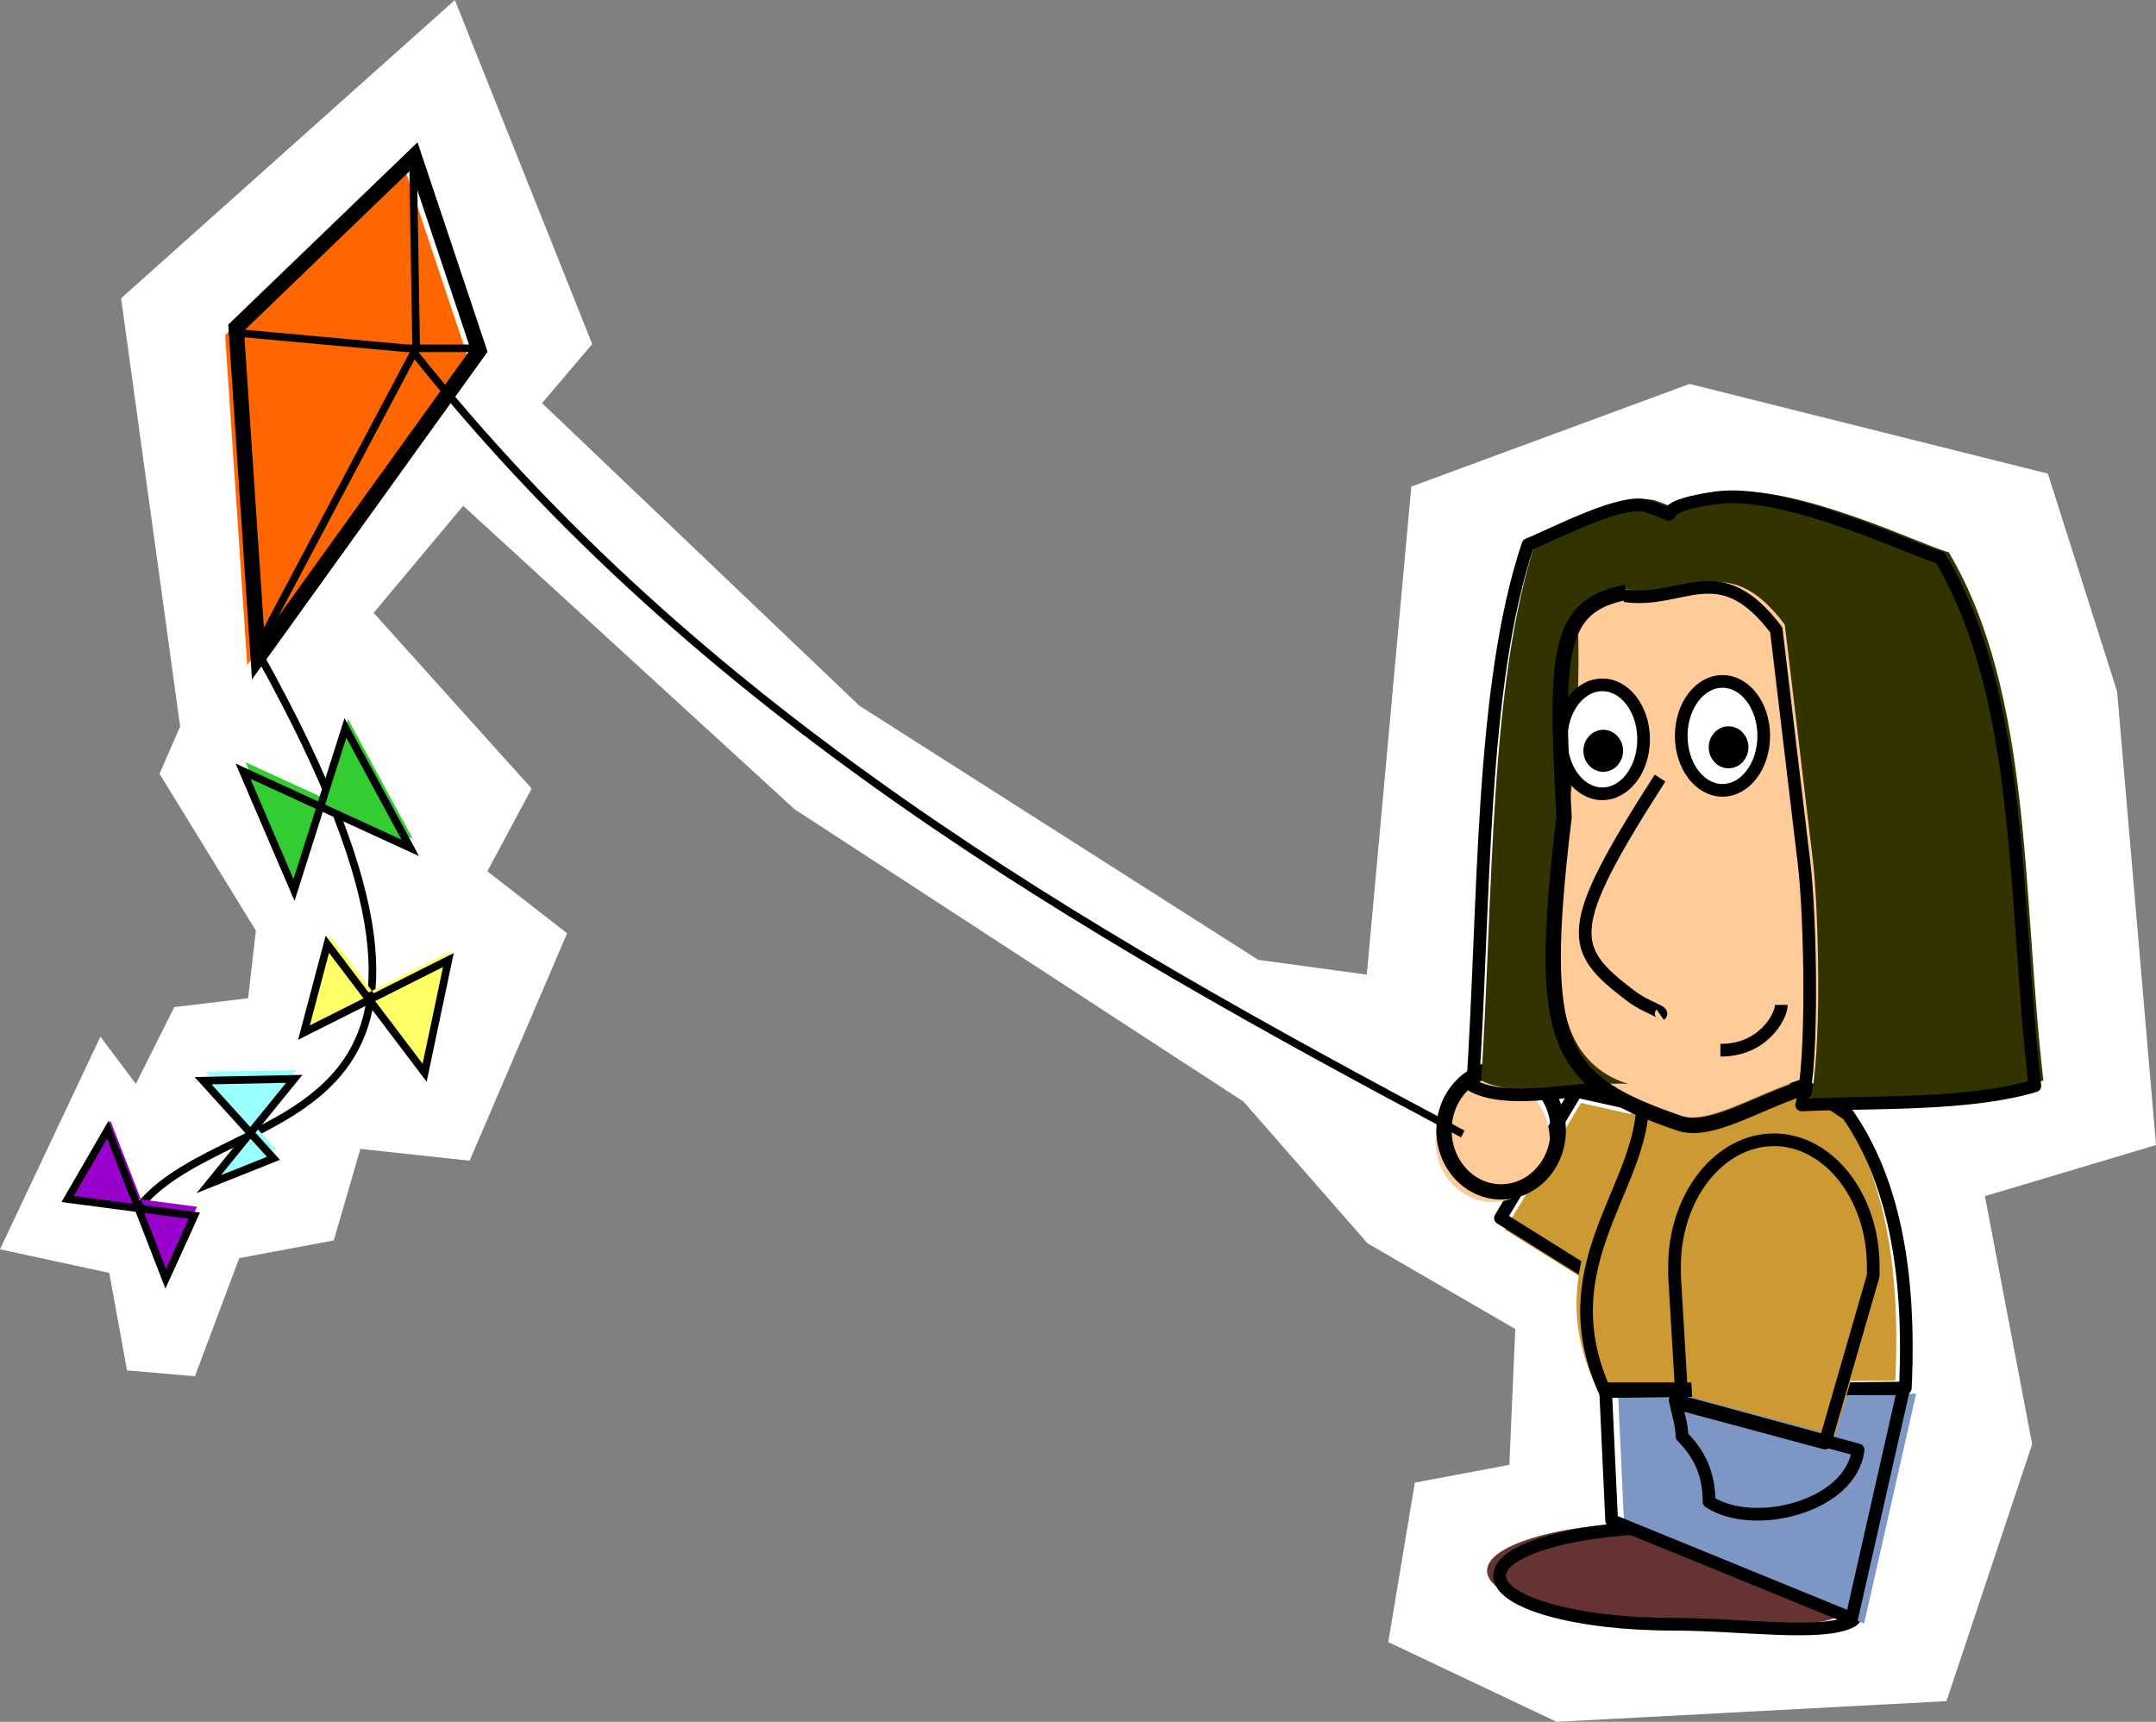<?xml version="1.0" encoding="UTF-8"?>
<!DOCTYPE svg PUBLIC "-//W3C//DTD SVG 1.1//EN" "http://www.w3.org/Graphics/SVG/1.1/DTD/svg11.dtd">
<!-- Creator: CorelDRAW -->
<svg xmlns="http://www.w3.org/2000/svg" xml:space="preserve" width="99.341mm" height="79.346mm" style="shape-rendering:geometricPrecision; text-rendering:geometricPrecision; image-rendering:optimizeQuality; fill-rule:evenodd; clip-rule:evenodd"
viewBox="0 0 43.213 34.515"
 xmlns:xlink="http://www.w3.org/1999/xlink">
 <rect x="0" y="0" width="43.213" height="34.515" fill="#808080" stroke="none"/>
 <defs>
  <style type="text/css">
   <![CDATA[
    .str2 {stroke:black;stroke-width:0.153}
    .str0 {stroke:black;stroke-width:0.254;stroke-linejoin:round}
    .str1 {stroke:black;stroke-width:0.307}
    .fil3 {fill:none}
    .fil7 {fill:black}
    .fil6 {fill:#333300}
    .fil9 {fill:#33CC33}
    .fil1 {fill:#663333}
    .fil12 {fill:#9900CC}
    .fil11 {fill:#99FFFF}
    .fil2 {fill:#CC9933}
    .fil8 {fill:#FF6600}
    .fil4 {fill:#FFCC99}
    .fil10 {fill:#FFFF66}
    .fil0 {fill:white}
    .fil5 {fill:#7D96C3}
   ]]>
  </style>
 </defs>
 <g id="Layer_x0020_1">
  <polygon class="fil0" points="33.864,7.696 41.046,9.494 42.434,13.864 43.213,22.953 39.784,23.977 40.731,28.95 39.014,34.1 31.2,34.515 27.825,32.916 28.358,29.72 30.252,29.364 30.371,26.641 27.411,24.924 24.924,22.082 15.925,16.221 9.284,10.139 7.489,12.285 10.656,15.807 9.768,17.465 11.367,18.708 9.413,23.267 7.223,23.03 6.69,24.865 4.795,25.22 3.907,27.588 2.546,27.47 2.19,25.516 0,25.043 2.013,20.78 2.723,21.727 3.493,20.188 4.973,20.01 5.129,18.656 3.197,15.511 3.611,14.564 2.427,5.979 9.117,0 11.87,6.897 10.864,8.081 17.228,14.149 25.22,19.241 27.395,19.537 28.287,9.754 "/>
  <path class="fil1" d="M33.29 30.512c-1.919,0 -3.485,0.437 -3.485,0.973 0,0.536 1.527,0.973 3.485,0.973 1.346,0 2.981,0.246 3.561,-0.057 0.264,-0.138 -0.021,-0.564 -0.076,-0.916 -0.056,-0.352 -1.566,-0.973 -3.485,-0.973z"/>
  <path class="fil2" d="M36.29 25.335l0 0c0.3,-1.053 -0.55,-2.227 -1.89,-2.61l-0.094 -0.027 -0.094 -0.027 -2.525 -0.561 -1.525 2.54 2.958 1.85 0.094 0.027 0.094 0.027c1.34,0.382 2.682,-0.167 2.982,-1.22z"/>
  <path class="fil3 str0" d="M36.201 25.101l0 0c0.3,-1.053 -0.55,-2.227 -1.89,-2.61l-0.094 -0.027 -0.094 -0.027 -2.525 -0.561 -1.525 2.54 2.958 1.85 0.094 0.027 0.094 0.027c1.34,0.382 2.682,-0.167 2.982,-1.22z"/>
  <ellipse class="fil4" cx="29.917" cy="22.86" rx="1.145" ry="1.235"/>
  <ellipse class="fil3 str1" cx="30.087" cy="22.657" rx="1.145" ry="1.235"/>
  <path class="fil3 str0" d="M33.541 30.613c-1.92,0 -3.485,0.437 -3.485,0.973 0,0.536 1.527,0.973 3.485,0.973 1.346,0 2.981,0.246 3.561,-0.057 0.264,-0.138 -0.021,-0.564 -0.076,-0.916 -0.056,-0.352 -1.566,-0.973 -3.485,-0.973z"/>
  <polygon class="fil5" points="38.405,27.939 32.431,27.939 32.553,30.578 37.363,32.545 "/>
  <path class="fil2" d="M37.988 27.672c0.114,-2.42 -0.269,-4.203 -1.151,-5.481l-1.82 -1.214 -2.296 1.091c-0.1,1.696 -1.874,3.212 -0.752,5.678l6.019 -0.073z"/>
  <polygon class="fil3 str0" points="38.155,27.839 32.18,27.839 32.302,30.478 37.113,32.444 "/>
  <path class="fil3 str0" d="M38.189 27.823c0.114,-2.42 -0.269,-4.203 -1.151,-5.481l-1.82 -1.214 -2.296 1.091c-0.1,1.696 -1.874,3.212 -0.752,5.677l6.019 -0.073z"/>
  <path class="fil2" d="M35.755 22.698l0 0c-1.095,0 -1.991,1.14 -1.991,2.533l0 0.097 0 0.097 0.153 2.582 2.861 0.769 0.968 -3.352 0 -0.097 0 -0.097c0,-1.393 -0.896,-2.533 -1.991,-2.533z"/>
  <path class="fil3 str0" d="M33.576 28.068l3.666 0.996c-0.136,1.131 -2.082,1.629 -2.987,1.041 0,-0.543 -0.181,-0.95 -0.543,-1.313 0,-0.226 -0.091,-0.498 -0.136,-0.724z"/>
  <path class="fil3 str0" d="M35.554 22.848l0 0c-1.095,0 -1.991,1.14 -1.991,2.533l0 0.097 0 0.097 0.153 2.582 2.861 0.769 0.968 -3.352 0 -0.097 0 -0.097c0,-1.393 -0.896,-2.533 -1.991,-2.533z"/>
  <path class="fil4" d="M31.284 16.218c-0.562,4.647 -0.122,5.296 2.308,6.135 0.832,0.287 2.149,-0.908 3.67,-0.937l0.624 -7.797 -1.144 -2.079c-5.479,0.205 -5.749,-0.632 -5.458,4.678z"/>
  <path class="fil6" d="M34.553 9.873c1.419,-0.207 4.072,1.106 4.506,1.196 1.684,2.845 1.467,6.885 1.897,10.59 -1.327,0.397 -3.209,0.317 -4.674,0.383 0.237,-0.86 0.176,-3.774 0.05,-4.83l-0.559 -4.693c-1.221,-1.614 -1.946,-0.369 -3.285,-0.735l-0.866 0.631c0.198,4.485 -1.496,8.504 1.01,9.314 -0.833,-0.066 -2.189,0.326 -2.944,-0.071 0.245,-3.705 0.151,-8.005 1.109,-10.85 0.502,-0.198 1.904,-0.95 2.403,-0.768 0.949,0.347 -0.221,0.062 1.353,-0.168z"/>
  <ellipse class="fil0 str0" cx="34.524" cy="14.751" rx="0.827" ry="1.092"/>
  <ellipse class="fil7 str0" cx="34.646" cy="14.98" rx="0.271" ry="0.294"/>
  <path class="fil3 str0" d="M33.272 15.597c-1.946,3.034 -1.837,3.414 -0.598,4.357 0.346,0.263 0.696,0.321 0.602,0.387"/>
  <path class="fil3 str0" d="M34.482 21.052c0.851,0.005 1.221,-0.673 1.221,-0.908"/>
  <path class="fil3 str0" d="M32.126 21.831c-0.828,0.025 -1.948,0.282 -2.609,-0.065 0.245,-3.705 0.151,-8.005 1.109,-10.85 0.502,-0.198 1.904,-0.95 2.403,-0.768 0.949,0.347 -0.221,0.062 1.353,-0.168 1.419,-0.207 4.072,1.106 4.506,1.196 1.684,2.845 1.467,6.885 1.897,10.59 -1.327,0.397 -3.209,0.317 -4.674,0.383 0.237,-0.86 0.176,-3.774 0.05,-4.83l-0.559 -4.693c-1.145,-1.514 -1.853,-0.514 -3.04,-0.684"/>
  <ellipse class="fil0 str0" cx="32.116" cy="14.82" rx="0.827" ry="1.092"/>
  <ellipse class="fil7 str0" cx="32.134" cy="15.05" rx="0.271" ry="0.294"/>
  <path class="fil3 str1" d="M32.595 11.872c-1.391,0.272 -1.428,1.189 -1.246,4.508 -0.562,4.647 -0.122,5.296 2.308,6.135 0.598,0.206 1.447,-0.353 2.441,-0.695"/>
  <polygon class="fil8" points="8.08,3.282 4.512,6.719 4.955,13.333 9.381,7.176 "/>
  <polygon class="fil3 str1" points="8.3,3.131 4.733,6.568 5.175,13.182 9.602,7.026 "/>
  <polyline class="fil3 str2" points="8.279,3.229 8.341,6.982 5.08,13.134 "/>
  <polyline class="fil3 str2" points="4.772,6.674 8.156,6.982 9.633,6.982 "/>
  <path class="fil3 str2" d="M8.279 7.043c5.744,7.239 13.315,11.586 21.04,15.688"/>
  <path class="fil3 str2" d="M5.203 13.134c5.52,9.915 -0.567,8.792 -2.407,11.045"/>
  <polygon class="fil9" points="4.921,15.279 5.944,17.661 6.975,14.414 8.275,16.817 "/>
  <polygon class="fil10" points="6.144,20.52 6.613,18.749 8.563,21.326 9.039,19.065 "/>
  <polygon class="fil11" points="4.121,21.484 5.95,21.447 4.236,23.558 5.533,23.04 "/>
  <polygon class="fil12" points="1.408,23.856 2.213,22.465 3.373,25.454 3.948,24.19 "/>
  <polygon class="fil9 str2" points="4.87,15.458 5.893,17.84 6.923,14.592 8.223,16.996 "/>
  <polygon class="fil10 str2" points="6.092,20.699 6.561,18.928 8.511,21.504 8.987,19.244 "/>
  <polygon class="fil11 str2" points="4.07,21.663 5.898,21.626 4.184,23.737 5.481,23.219 "/>
  <polygon class="fil12 str2" points="1.356,24.035 2.161,22.644 3.321,25.633 3.896,24.369 "/>
 </g>
</svg>

